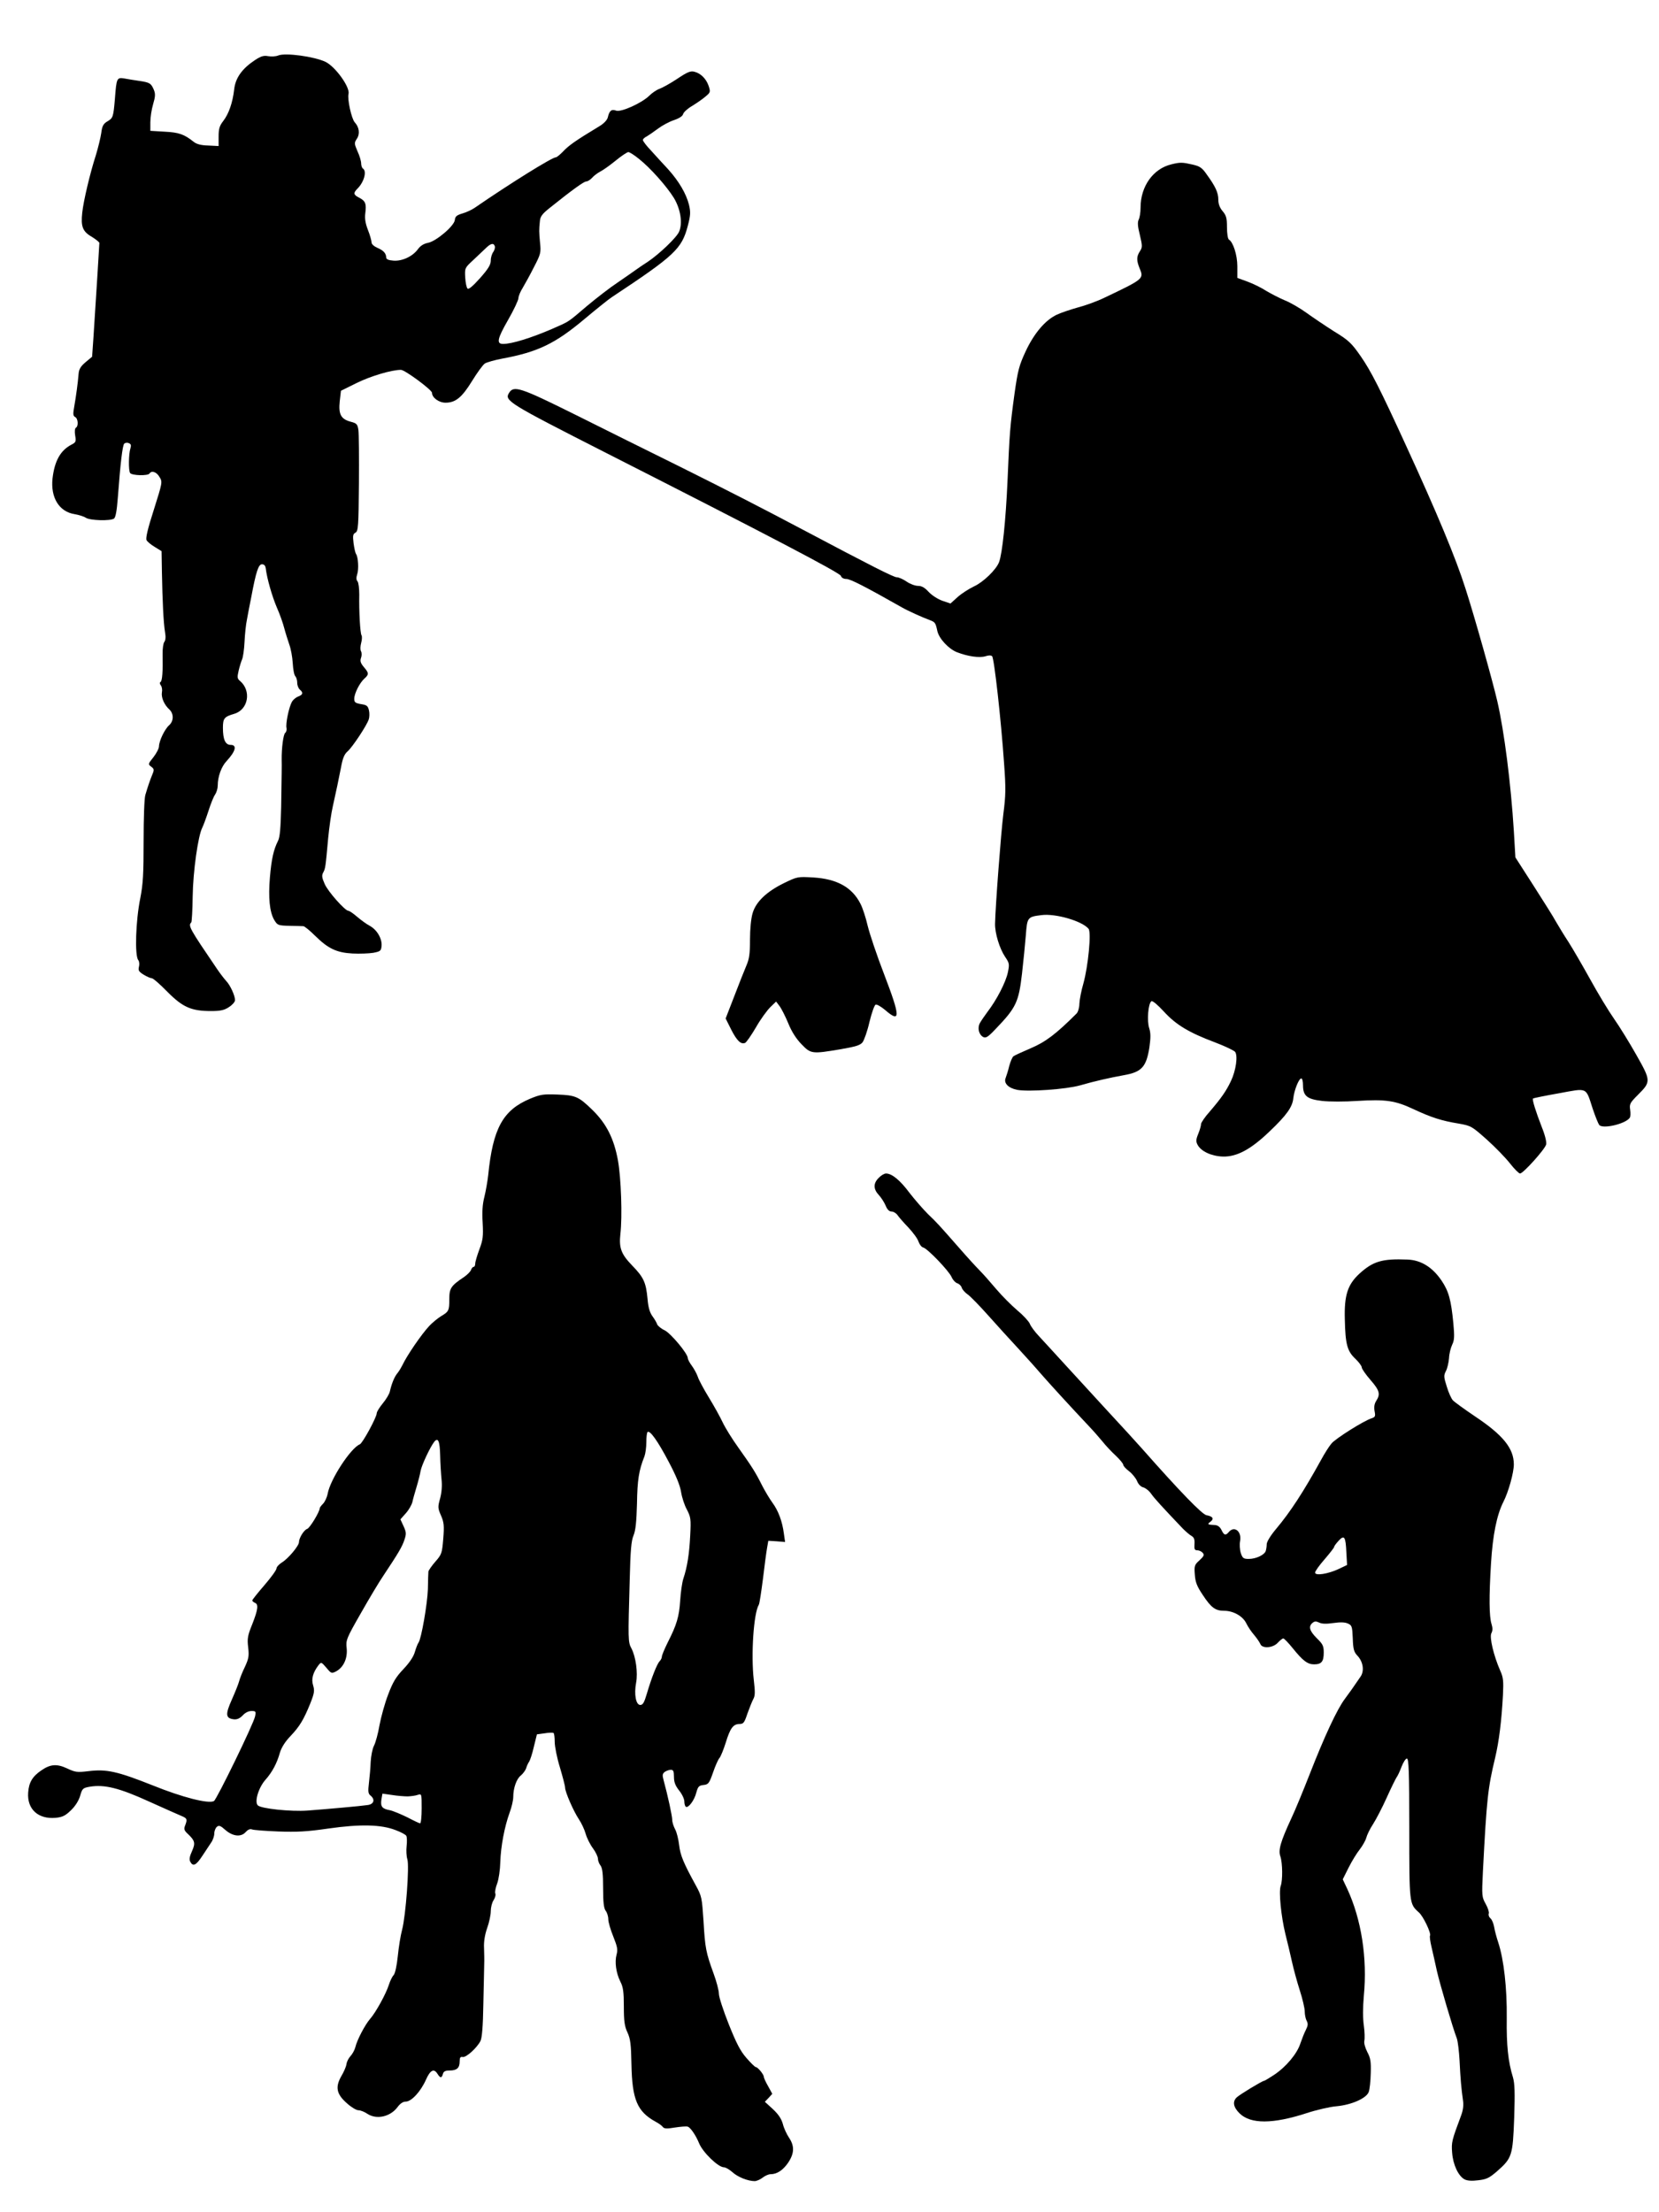 <?xml version="1.0" standalone="no"?>
<!DOCTYPE svg PUBLIC "-//W3C//DTD SVG 20010904//EN"
 "http://www.w3.org/TR/2001/REC-SVG-20010904/DTD/svg10.dtd">
<svg version="1.0" xmlns="http://www.w3.org/2000/svg"
 width="960pt" height="1280pt" viewBox="0 0 960 1280"
 preserveAspectRatio="xMidYMid meet">
<g transform="translate(0,1280) scale(0.1,-0.1)"
fill="#000000" stroke="none">
<path d="M1610 12479 c-14 -6 -40 -7 -58 -4 -26 5 -42 0 -77 -23 -74 -49 -113
-103 -120 -170 -9 -77 -31 -140 -63 -182 -22 -28 -27 -46 -27 -90 l0 -55 -60
3 c-42 1 -68 8 -85 22 -54 43 -85 54 -167 58 l-83 5 0 49 c0 28 7 75 16 105
13 44 14 60 4 84 -16 37 -23 42 -85 51 -27 4 -66 10 -86 14 -43 7 -45 2 -54
-117 -9 -106 -11 -112 -43 -131 -24 -14 -31 -27 -36 -67 -4 -28 -18 -85 -31
-128 -34 -105 -72 -266 -79 -333 -9 -80 2 -110 55 -140 24 -15 44 -31 44 -36
0 -9 -19 -312 -34 -543 l-8 -115 -37 -31 c-28 -23 -39 -41 -41 -66 -5 -60 -15
-132 -25 -189 -8 -45 -8 -56 5 -63 17 -9 20 -53 4 -62 -6 -4 -8 -22 -4 -45 6
-35 4 -40 -22 -53 -64 -34 -97 -94 -109 -195 -12 -111 38 -193 128 -207 24 -4
53 -13 65 -21 25 -16 140 -19 162 -5 10 6 17 44 23 123 15 201 27 301 37 311
5 5 17 7 26 3 13 -5 15 -12 10 -29 -11 -33 -12 -130 -2 -144 11 -15 103 -17
112 -3 12 19 41 10 58 -20 18 -29 17 -31 -33 -190 -35 -108 -48 -165 -42 -175
4 -9 26 -27 48 -40 l39 -24 2 -123 c3 -164 9 -293 18 -346 5 -27 3 -47 -4 -56
-6 -7 -11 -40 -10 -72 2 -99 -2 -154 -12 -160 -6 -3 -5 -11 2 -20 6 -8 9 -26
6 -40 -5 -29 13 -72 43 -99 26 -24 26 -67 -1 -91 -26 -23 -58 -90 -59 -122 0
-13 -15 -41 -32 -63 -32 -40 -32 -41 -13 -55 17 -13 18 -18 7 -44 -14 -34 -26
-69 -41 -120 -6 -20 -10 -134 -10 -266 0 -190 -3 -248 -19 -330 -27 -132 -33
-333 -12 -359 6 -7 8 -25 4 -39 -5 -21 -1 -28 28 -46 18 -11 39 -20 46 -20 8
0 48 -35 90 -78 89 -90 139 -112 253 -112 55 0 77 5 104 23 19 12 35 30 35 40
0 27 -28 87 -51 111 -11 12 -36 44 -54 71 -157 231 -168 249 -148 268 3 4 7
71 8 150 2 144 31 352 56 399 6 12 22 55 35 95 13 41 30 84 39 96 8 12 15 35
15 52 0 51 21 109 50 140 54 58 63 95 25 95 -31 0 -45 31 -45 99 0 55 8 64 66
81 81 24 100 133 33 190 -16 13 -17 21 -8 60 6 25 15 54 20 65 5 11 12 56 14
100 2 44 8 103 14 130 5 28 16 86 25 130 28 150 42 190 62 190 13 0 20 -8 22
-25 7 -57 36 -159 64 -225 17 -38 36 -92 43 -120 7 -27 21 -70 29 -94 9 -24
18 -72 20 -108 2 -35 8 -69 15 -76 6 -6 11 -23 11 -38 0 -15 7 -32 15 -39 21
-18 19 -29 -9 -40 -14 -5 -30 -19 -37 -31 -18 -34 -37 -128 -31 -151 2 -11 -1
-23 -7 -28 -11 -6 -22 -88 -21 -157 1 -31 0 -81 -3 -273 -3 -122 -7 -173 -18
-195 -26 -51 -38 -106 -47 -211 -10 -118 -2 -201 25 -247 19 -31 22 -32 89
-34 38 0 74 -2 80 -2 7 -1 37 -25 67 -55 76 -75 125 -98 217 -103 41 -2 95 0
120 4 41 8 45 11 48 39 4 42 -26 94 -68 117 -19 10 -52 34 -74 53 -22 19 -44
34 -50 34 -19 0 -118 111 -137 155 -16 36 -18 49 -9 66 13 23 14 33 29 199 6
63 18 147 27 185 23 104 31 142 47 223 10 56 20 79 39 95 28 25 111 150 122
185 4 12 5 36 1 52 -6 26 -13 31 -46 36 -33 6 -39 10 -39 31 0 30 31 92 59
117 27 24 26 32 -4 67 -19 23 -22 35 -16 52 5 13 5 30 0 39 -5 9 -4 29 1 48 5
18 6 38 2 44 -8 13 -15 142 -13 235 0 35 -4 70 -10 77 -8 9 -8 23 -2 41 10 29
6 101 -7 118 -4 6 -10 33 -14 62 -5 43 -4 53 11 61 16 9 18 36 20 284 1 150 0
290 -3 310 -5 34 -10 39 -45 48 -56 15 -71 43 -63 118 l7 61 91 45 c81 40 202
76 256 76 23 0 180 -116 180 -133 0 -28 40 -57 78 -57 58 0 95 30 154 126 29
47 62 93 74 101 12 7 57 20 100 28 206 38 307 87 475 228 68 57 140 115 160
128 364 241 404 279 439 412 16 61 17 79 7 122 -16 64 -58 136 -121 206 -28
30 -72 78 -98 107 -27 28 -48 56 -48 62 0 5 10 15 23 21 12 7 41 27 65 45 24
18 65 40 92 49 30 10 50 23 53 35 3 11 26 32 52 47 26 16 61 40 77 54 29 24
30 27 19 61 -14 42 -46 74 -83 83 -22 6 -41 -2 -99 -41 -39 -26 -86 -52 -103
-58 -17 -6 -43 -24 -58 -39 -43 -43 -165 -98 -193 -87 -26 10 -39 0 -48 -40
-4 -15 -23 -35 -48 -50 -139 -84 -179 -112 -213 -149 -17 -17 -34 -31 -39 -31
-22 0 -263 -150 -471 -293 -16 -11 -48 -26 -70 -32 -33 -10 -42 -17 -44 -38
-4 -35 -108 -123 -155 -132 -25 -5 -44 -17 -58 -36 -30 -42 -91 -71 -142 -67
-29 2 -42 8 -42 18 -1 25 -16 41 -51 56 -20 9 -34 21 -34 32 0 9 -9 42 -21 72
-15 39 -19 67 -15 97 7 54 1 70 -35 89 -34 17 -36 27 -10 53 38 38 55 101 31
116 -5 3 -10 17 -10 29 0 13 -9 45 -21 70 -19 45 -20 49 -4 73 19 28 14 67
-12 95 -19 21 -44 135 -36 165 9 39 -76 157 -133 185 -65 31 -232 54 -274 37z
m2087 -598 c66 -52 161 -159 203 -227 38 -64 51 -144 30 -194 -14 -34 -116
-131 -182 -175 -24 -15 -54 -36 -68 -46 -14 -10 -61 -43 -105 -73 -44 -29
-124 -91 -179 -137 -115 -98 -99 -87 -201 -132 -123 -53 -233 -87 -284 -87
-39 0 -34 29 28 137 34 59 61 117 61 128 0 11 11 38 25 60 13 22 43 76 65 120
39 75 41 84 35 140 -6 66 -6 74 -1 124 2 28 13 43 57 78 131 105 198 153 211
153 8 0 23 9 34 21 10 12 32 28 47 36 16 8 56 36 90 64 33 27 66 49 73 49 7 0
34 -17 61 -39z m-834 -505 c3 -8 -1 -22 -8 -33 -8 -10 -15 -32 -15 -50 0 -24
-14 -48 -62 -102 -40 -45 -66 -67 -72 -61 -6 4 -12 33 -14 64 -3 55 -2 56 44
99 26 24 59 56 73 69 30 30 47 34 54 14z"/>
<path d="M6778 11849 c-105 -25 -178 -127 -178 -250 0 -28 -5 -59 -11 -70 -7
-15 -6 -38 7 -89 15 -64 15 -71 0 -94 -20 -31 -20 -53 -1 -100 25 -59 22 -61
-205 -169 -41 -20 -110 -45 -153 -56 -42 -12 -97 -30 -122 -42 -66 -31 -131
-107 -180 -212 -38 -82 -45 -109 -64 -242 -27 -198 -29 -229 -41 -510 -10
-225 -30 -419 -49 -468 -17 -44 -92 -116 -145 -140 -29 -14 -72 -41 -95 -62
l-41 -37 -47 16 c-26 9 -60 31 -79 51 -23 25 -40 35 -61 35 -17 0 -47 11 -67
25 -20 14 -46 25 -57 25 -18 0 -150 67 -539 273 -257 136 -441 230 -720 369
-168 83 -440 218 -604 300 -314 156 -353 169 -380 125 -29 -45 -6 -59 560
-347 955 -485 1353 -694 1360 -712 3 -11 16 -18 32 -18 22 0 105 -42 322 -165
29 -17 121 -59 163 -74 28 -11 31 -15 41 -62 10 -44 64 -103 114 -123 62 -24
130 -34 165 -23 18 6 32 6 38 0 12 -12 52 -370 69 -618 11 -147 10 -187 -4
-295 -14 -113 -46 -535 -48 -635 -1 -55 26 -143 58 -191 25 -37 26 -42 16 -91
-12 -56 -64 -158 -118 -228 -17 -23 -37 -52 -44 -65 -15 -28 -6 -66 19 -80 16
-8 28 -1 74 48 117 122 132 154 151 319 8 70 18 170 22 221 8 104 9 107 90
117 81 11 236 -34 273 -79 17 -20 -2 -216 -30 -317 -12 -41 -22 -93 -23 -116
0 -23 -8 -49 -16 -57 -119 -119 -180 -165 -265 -201 -49 -21 -95 -42 -101 -47
-6 -5 -17 -30 -24 -56 -6 -26 -16 -57 -21 -70 -12 -30 17 -58 67 -68 66 -12
283 3 364 26 87 25 171 44 254 59 102 18 129 47 147 160 8 58 8 83 -1 112 -14
42 -6 144 13 156 6 4 36 -21 71 -59 71 -78 147 -123 296 -179 58 -22 110 -47
117 -55 17 -23 5 -108 -24 -169 -28 -59 -57 -100 -123 -177 -28 -31 -50 -64
-50 -72 0 -9 -7 -34 -16 -56 -14 -34 -14 -45 -4 -64 20 -38 81 -66 147 -68 80
-2 162 42 269 145 100 95 133 142 138 193 5 46 32 114 46 114 6 0 10 -18 10
-39 0 -62 23 -81 110 -91 41 -5 134 -5 205 0 164 10 219 2 325 -48 103 -48
162 -67 260 -83 73 -13 76 -15 164 -93 49 -44 109 -106 134 -138 25 -32 51
-58 58 -58 18 0 144 140 151 168 3 14 -6 53 -25 100 -35 90 -57 160 -51 166 2
2 69 16 149 30 169 31 155 38 196 -88 15 -45 32 -87 38 -95 20 -25 154 6 177
42 4 5 5 26 2 46 -5 33 0 41 45 86 76 76 76 81 -9 231 -40 71 -98 165 -129
209 -31 44 -94 148 -139 230 -46 83 -102 179 -125 215 -24 36 -55 88 -71 115
-15 28 -75 123 -132 212 l-104 162 -9 153 c-17 272 -55 575 -96 752 -26 113
-131 487 -184 651 -55 174 -165 438 -343 825 -151 330 -204 434 -264 520 -53
76 -69 91 -154 143 -52 33 -123 81 -159 107 -36 26 -92 59 -125 72 -33 14 -81
39 -108 55 -26 17 -74 41 -107 53 l-60 22 0 67 c0 65 -24 140 -49 155 -6 4
-11 35 -11 71 0 53 -4 68 -25 93 -17 20 -25 42 -25 66 0 41 -16 76 -66 145
-28 41 -41 49 -84 59 -58 13 -70 14 -122 1z"/>
<path d="M4536 7690 c-100 -49 -162 -108 -181 -174 -9 -30 -15 -91 -15 -152 0
-81 -4 -112 -21 -151 -11 -26 -43 -106 -70 -177 l-50 -129 32 -64 c33 -65 57
-88 81 -77 7 3 35 43 62 89 26 46 64 98 83 117 l34 33 19 -25 c11 -14 34 -59
51 -100 20 -50 47 -91 77 -122 54 -56 60 -57 226 -29 86 15 114 23 127 40 9
11 28 64 40 117 13 53 29 99 36 101 7 3 31 -11 55 -31 90 -78 89 -41 -6 207
-41 106 -83 231 -95 280 -11 48 -30 106 -42 128 -48 95 -136 144 -274 152 -89
5 -91 5 -169 -33z"/>
<path d="M3068 6443 c-158 -66 -216 -172 -243 -443 -4 -36 -14 -92 -22 -125
-11 -42 -14 -87 -10 -150 4 -78 2 -98 -19 -154 -13 -35 -24 -72 -24 -82 0 -11
-4 -19 -9 -19 -5 0 -12 -8 -15 -17 -3 -10 -22 -29 -41 -42 -76 -51 -85 -65
-85 -128 0 -67 -3 -72 -50 -100 -19 -12 -49 -37 -66 -55 -45 -48 -130 -172
-156 -228 -7 -14 -19 -34 -28 -45 -18 -21 -34 -62 -44 -106 -3 -15 -22 -46
-41 -69 -19 -23 -35 -49 -35 -57 0 -23 -82 -174 -98 -180 -52 -21 -171 -202
-186 -286 -4 -21 -16 -47 -27 -58 -10 -10 -19 -22 -19 -26 0 -20 -57 -114 -72
-119 -19 -6 -48 -53 -48 -77 0 -21 -62 -95 -98 -117 -18 -11 -32 -27 -32 -35
0 -9 -32 -53 -70 -97 -39 -45 -70 -84 -70 -88 0 -5 7 -10 15 -14 22 -8 18 -39
-15 -123 -27 -66 -30 -84 -24 -134 6 -51 3 -66 -19 -114 -15 -30 -29 -67 -33
-82 -4 -16 -23 -63 -42 -106 -39 -87 -37 -109 11 -115 19 -2 34 5 51 22 14 16
34 26 51 26 25 0 27 -2 21 -31 -8 -42 -222 -481 -238 -490 -32 -17 -182 21
-355 91 -204 81 -267 95 -371 82 -67 -8 -77 -6 -124 16 -58 27 -96 25 -148
-11 -52 -35 -73 -70 -77 -129 -7 -96 58 -155 159 -146 40 4 56 12 89 44 25 24
45 56 53 84 12 42 16 45 56 52 84 14 170 -7 343 -86 89 -40 174 -78 189 -84
31 -13 33 -19 19 -55 -8 -20 -5 -29 16 -48 41 -39 45 -53 24 -100 -14 -31 -17
-48 -10 -61 16 -30 34 -21 70 34 19 28 42 63 51 77 10 14 18 38 18 52 0 15 7
32 15 39 12 10 21 7 50 -19 43 -37 91 -42 118 -10 12 13 24 18 35 14 9 -4 78
-9 152 -12 108 -4 166 -1 290 17 183 26 304 24 389 -9 30 -11 58 -26 62 -33 4
-6 5 -33 2 -59 -3 -26 -1 -60 4 -76 13 -37 -9 -328 -30 -408 -9 -33 -20 -102
-25 -153 -6 -56 -15 -99 -24 -110 -9 -9 -21 -35 -28 -57 -16 -51 -76 -160
-108 -196 -29 -33 -76 -122 -86 -165 -4 -16 -17 -39 -28 -51 -11 -12 -22 -33
-23 -47 -2 -13 -15 -44 -30 -69 -36 -63 -28 -104 33 -157 24 -22 54 -40 66
-40 12 0 35 -9 51 -20 54 -36 134 -18 176 39 15 20 31 31 47 31 33 0 87 59
117 127 25 56 46 67 67 33 16 -25 24 -25 31 0 4 15 14 20 39 20 42 0 58 15 58
53 0 22 4 28 18 25 20 -3 81 52 102 92 9 17 15 83 17 215 2 105 5 208 5 230 1
22 0 65 -1 95 -2 35 5 77 18 114 12 33 21 77 21 98 0 21 7 50 16 63 9 14 14
32 10 40 -3 8 2 34 11 57 9 24 17 79 18 123 3 92 24 204 54 287 12 32 21 72
21 90 0 52 19 106 44 125 13 11 27 30 31 43 4 14 12 30 17 37 5 7 18 45 27 85
l18 73 44 6 c24 4 47 5 52 2 4 -2 7 -26 7 -52 0 -26 13 -92 30 -147 16 -54 30
-107 30 -117 0 -25 48 -135 79 -182 15 -22 33 -60 40 -85 7 -25 26 -63 42 -84
16 -22 29 -49 29 -60 0 -12 7 -30 15 -40 11 -15 15 -49 15 -131 0 -82 4 -116
15 -131 8 -10 15 -32 15 -49 0 -16 13 -61 29 -100 23 -58 27 -75 19 -104 -12
-43 -3 -107 22 -157 16 -31 20 -59 20 -144 0 -84 4 -114 21 -150 17 -37 21
-69 23 -185 4 -203 33 -273 141 -332 17 -9 35 -22 40 -29 8 -11 23 -12 70 -4
33 5 67 8 75 5 16 -5 47 -51 65 -95 21 -53 111 -140 144 -140 10 0 32 -13 49
-28 30 -28 90 -52 129 -52 11 0 32 9 46 20 14 11 34 20 46 20 37 0 72 23 102
67 36 54 37 96 5 144 -13 19 -30 55 -36 80 -9 31 -26 56 -58 86 l-46 42 22 23
21 23 -24 44 c-14 24 -25 48 -25 55 -1 14 -35 56 -47 56 -4 0 -29 24 -54 53
-35 40 -58 85 -102 195 -31 78 -57 157 -57 176 0 19 -14 72 -31 118 -44 121
-49 147 -58 303 -9 134 -10 143 -44 205 -73 133 -90 175 -97 234 -4 34 -14 75
-23 91 -9 17 -17 41 -17 55 0 22 -25 138 -50 230 -8 29 -7 37 7 48 9 6 25 12
35 12 14 0 18 -8 18 -41 0 -31 8 -51 30 -79 17 -21 30 -49 30 -63 0 -14 4 -28
9 -31 14 -9 49 37 60 81 10 36 15 42 42 45 28 3 33 9 55 72 13 38 30 77 38 85
7 9 23 48 35 86 26 85 43 109 79 110 24 0 29 6 47 60 12 33 27 71 34 84 11 19
11 42 3 110 -17 146 -1 387 29 436 4 6 14 73 24 150 9 77 20 158 24 180 l7 40
48 -3 49 -4 -7 49 c-9 70 -32 132 -66 178 -16 22 -43 67 -60 100 -38 76 -59
109 -138 220 -36 50 -76 115 -90 145 -14 30 -50 95 -80 144 -30 49 -59 103
-64 120 -6 17 -21 45 -34 63 -13 17 -24 38 -24 45 0 26 -98 143 -134 161 -20
9 -39 25 -43 34 -3 10 -16 32 -28 48 -15 21 -24 51 -28 101 -9 94 -22 123 -89
192 -63 65 -77 101 -68 182 12 103 4 323 -14 425 -23 127 -67 214 -148 293
-80 78 -98 85 -203 89 -80 3 -97 1 -157 -24z m802 -2102 c41 -77 65 -135 71
-173 5 -32 20 -78 34 -103 22 -43 24 -54 19 -148 -5 -106 -17 -184 -40 -252
-7 -22 -15 -78 -18 -125 -6 -94 -20 -141 -72 -243 -19 -38 -34 -75 -34 -82 0
-8 -6 -20 -13 -27 -15 -15 -47 -96 -74 -188 -15 -51 -23 -65 -38 -65 -25 0
-37 61 -24 129 11 58 -2 150 -27 198 -20 37 -20 48 -10 399 4 168 9 225 22
255 12 29 17 77 20 184 2 137 11 193 43 273 6 16 11 52 11 81 0 29 3 56 7 60
13 13 59 -51 123 -173z m-1323 38 c1 -46 5 -109 8 -139 4 -35 1 -75 -8 -109
-14 -50 -14 -57 5 -100 17 -39 19 -59 13 -134 -7 -84 -9 -91 -46 -133 -22 -25
-39 -51 -40 -57 -1 -7 -2 -52 -3 -102 -3 -87 -38 -287 -54 -309 -5 -6 -14 -30
-21 -53 -7 -27 -31 -63 -66 -100 -44 -46 -62 -76 -89 -148 -19 -49 -41 -129
-50 -177 -8 -48 -23 -102 -32 -119 -9 -17 -17 -59 -19 -93 -1 -33 -6 -88 -10
-121 -6 -50 -5 -63 9 -74 28 -23 20 -50 -16 -55 -39 -6 -230 -23 -348 -32 -97
-7 -269 11 -288 30 -21 20 4 103 44 148 39 44 67 96 84 158 9 29 30 63 61 95
53 56 76 94 115 190 23 58 25 73 16 103 -12 37 -1 75 31 117 16 20 16 19 46
-15 28 -34 30 -34 57 -20 43 24 66 76 60 134 -5 46 -2 55 81 200 47 83 106
182 132 220 85 128 108 166 121 206 12 35 11 45 -5 80 l-18 39 32 36 c17 19
33 48 37 63 3 15 14 54 24 87 10 33 21 76 24 95 6 33 56 139 79 168 22 27 32
4 34 -79z m-187 -1973 c19 1 45 4 58 9 22 7 22 6 22 -79 0 -47 -4 -86 -9 -86
-4 0 -38 16 -74 35 -37 18 -82 37 -101 41 -45 8 -55 21 -49 62 l6 34 56 -8
c31 -5 72 -8 91 -8z"/>
<path d="M5085 5985 c-32 -31 -32 -65 0 -99 14 -15 32 -43 40 -62 9 -23 21
-34 34 -34 11 0 26 -9 34 -20 8 -12 36 -44 63 -72 27 -29 54 -65 59 -82 6 -17
18 -32 27 -34 24 -5 150 -136 165 -172 7 -16 21 -31 32 -35 11 -3 23 -15 26
-25 3 -11 19 -29 35 -40 17 -12 70 -67 120 -123 50 -56 126 -140 170 -187 43
-47 102 -112 130 -145 46 -53 170 -189 285 -311 22 -23 56 -62 75 -85 19 -24
54 -61 78 -83 23 -22 42 -45 42 -52 0 -6 15 -23 34 -37 18 -14 39 -40 46 -57
7 -18 22 -33 36 -36 13 -4 34 -20 46 -38 19 -27 65 -77 183 -201 17 -17 39
-36 50 -42 14 -8 19 -20 17 -47 -2 -30 1 -36 16 -36 11 0 25 -7 32 -15 10 -12
6 -20 -19 -43 -29 -26 -31 -32 -27 -83 3 -43 12 -67 45 -116 49 -75 74 -93
124 -93 54 0 109 -31 129 -73 9 -19 30 -50 46 -68 16 -19 31 -42 35 -51 10
-28 73 -24 101 7 13 14 27 25 32 25 5 0 29 -25 54 -56 59 -73 86 -94 124 -94
43 0 56 16 56 68 0 38 -5 49 -40 83 -42 42 -50 68 -25 89 12 10 21 10 38 2 15
-8 41 -9 82 -3 42 6 68 5 85 -3 23 -10 25 -17 28 -86 2 -63 7 -79 27 -100 33
-35 41 -88 18 -121 -47 -69 -60 -87 -91 -129 -45 -60 -118 -217 -202 -432 -38
-97 -86 -214 -108 -260 -62 -134 -76 -183 -63 -219 13 -39 14 -139 2 -171 -12
-33 2 -175 27 -278 12 -47 29 -119 38 -160 9 -41 29 -115 45 -165 16 -49 29
-105 29 -123 0 -18 5 -43 11 -54 9 -17 8 -28 -4 -52 -9 -17 -23 -53 -32 -79
-19 -60 -83 -136 -152 -182 -29 -19 -55 -35 -59 -35 -10 0 -142 -80 -158 -96
-25 -24 -19 -57 17 -92 64 -63 193 -62 387 1 58 19 136 37 173 40 88 8 173 46
187 82 6 15 11 64 12 109 2 67 -1 88 -20 123 -13 26 -20 52 -17 65 3 13 2 52
-3 88 -6 41 -6 105 0 172 21 218 -14 442 -96 619 l-26 55 34 68 c19 38 48 85
65 106 16 21 33 51 37 66 4 16 21 52 39 79 18 28 54 97 80 155 26 58 52 110
57 117 5 6 18 33 28 60 10 26 24 48 31 48 11 0 14 -73 14 -405 0 -438 0 -435
55 -485 26 -22 73 -122 65 -135 -3 -4 1 -34 9 -67 7 -32 22 -94 31 -138 18
-78 92 -330 115 -389 6 -17 13 -75 16 -130 5 -104 10 -161 20 -231 4 -26 0
-56 -11 -85 -54 -145 -57 -155 -52 -216 5 -69 36 -135 72 -154 16 -8 42 -10
80 -5 47 5 64 14 108 52 86 76 91 89 99 308 5 148 3 200 -7 235 -28 90 -38
186 -36 343 2 173 -17 340 -49 437 -10 30 -21 71 -24 91 -4 21 -13 43 -22 50
-8 7 -12 19 -9 27 3 8 -5 33 -18 56 -22 40 -23 46 -16 186 22 426 29 485 71
660 22 93 37 212 45 362 4 82 2 103 -16 142 -38 87 -63 193 -51 216 8 15 8 30
1 53 -14 43 -15 158 -3 352 10 163 33 278 71 354 30 58 61 170 61 218 0 93
-63 170 -225 278 -62 42 -119 83 -128 93 -9 10 -25 45 -35 79 -18 56 -18 65
-5 90 8 15 16 49 18 75 1 26 10 60 18 77 13 26 14 48 7 124 -13 136 -27 186
-68 247 -53 78 -119 119 -197 122 -148 6 -200 -10 -279 -82 -68 -63 -88 -125
-84 -264 3 -144 14 -184 61 -228 20 -19 37 -42 37 -50 0 -8 23 -41 50 -72 53
-61 59 -82 34 -121 -11 -17 -14 -36 -10 -59 6 -30 4 -35 -16 -42 -44 -13 -209
-117 -233 -146 -14 -16 -41 -59 -61 -96 -102 -185 -177 -300 -261 -400 -31
-37 -53 -73 -53 -87 0 -13 -3 -31 -6 -40 -9 -23 -57 -45 -98 -45 -30 0 -36 4
-46 34 -6 19 -8 51 -4 70 10 56 -34 90 -66 51 -18 -21 -27 -19 -42 13 -9 18
-22 27 -38 28 -42 2 -46 4 -26 19 23 17 15 31 -23 38 -26 6 -149 132 -376 389
-22 25 -114 126 -205 224 -91 99 -205 224 -255 278 -49 54 -109 119 -133 145
-24 25 -48 58 -53 72 -6 14 -38 49 -72 77 -34 29 -89 84 -122 123 -33 39 -76
88 -96 108 -20 20 -74 79 -120 132 -124 141 -123 140 -179 194 -28 28 -76 83
-107 123 -55 74 -102 112 -136 112 -10 0 -29 -11 -42 -25z m2706 -2170 l4 -70
-48 -23 c-62 -29 -137 -41 -137 -21 0 8 25 43 55 77 30 35 55 67 55 71 0 5 12
21 26 36 33 36 41 25 45 -70z"/>
</g>
</svg>
